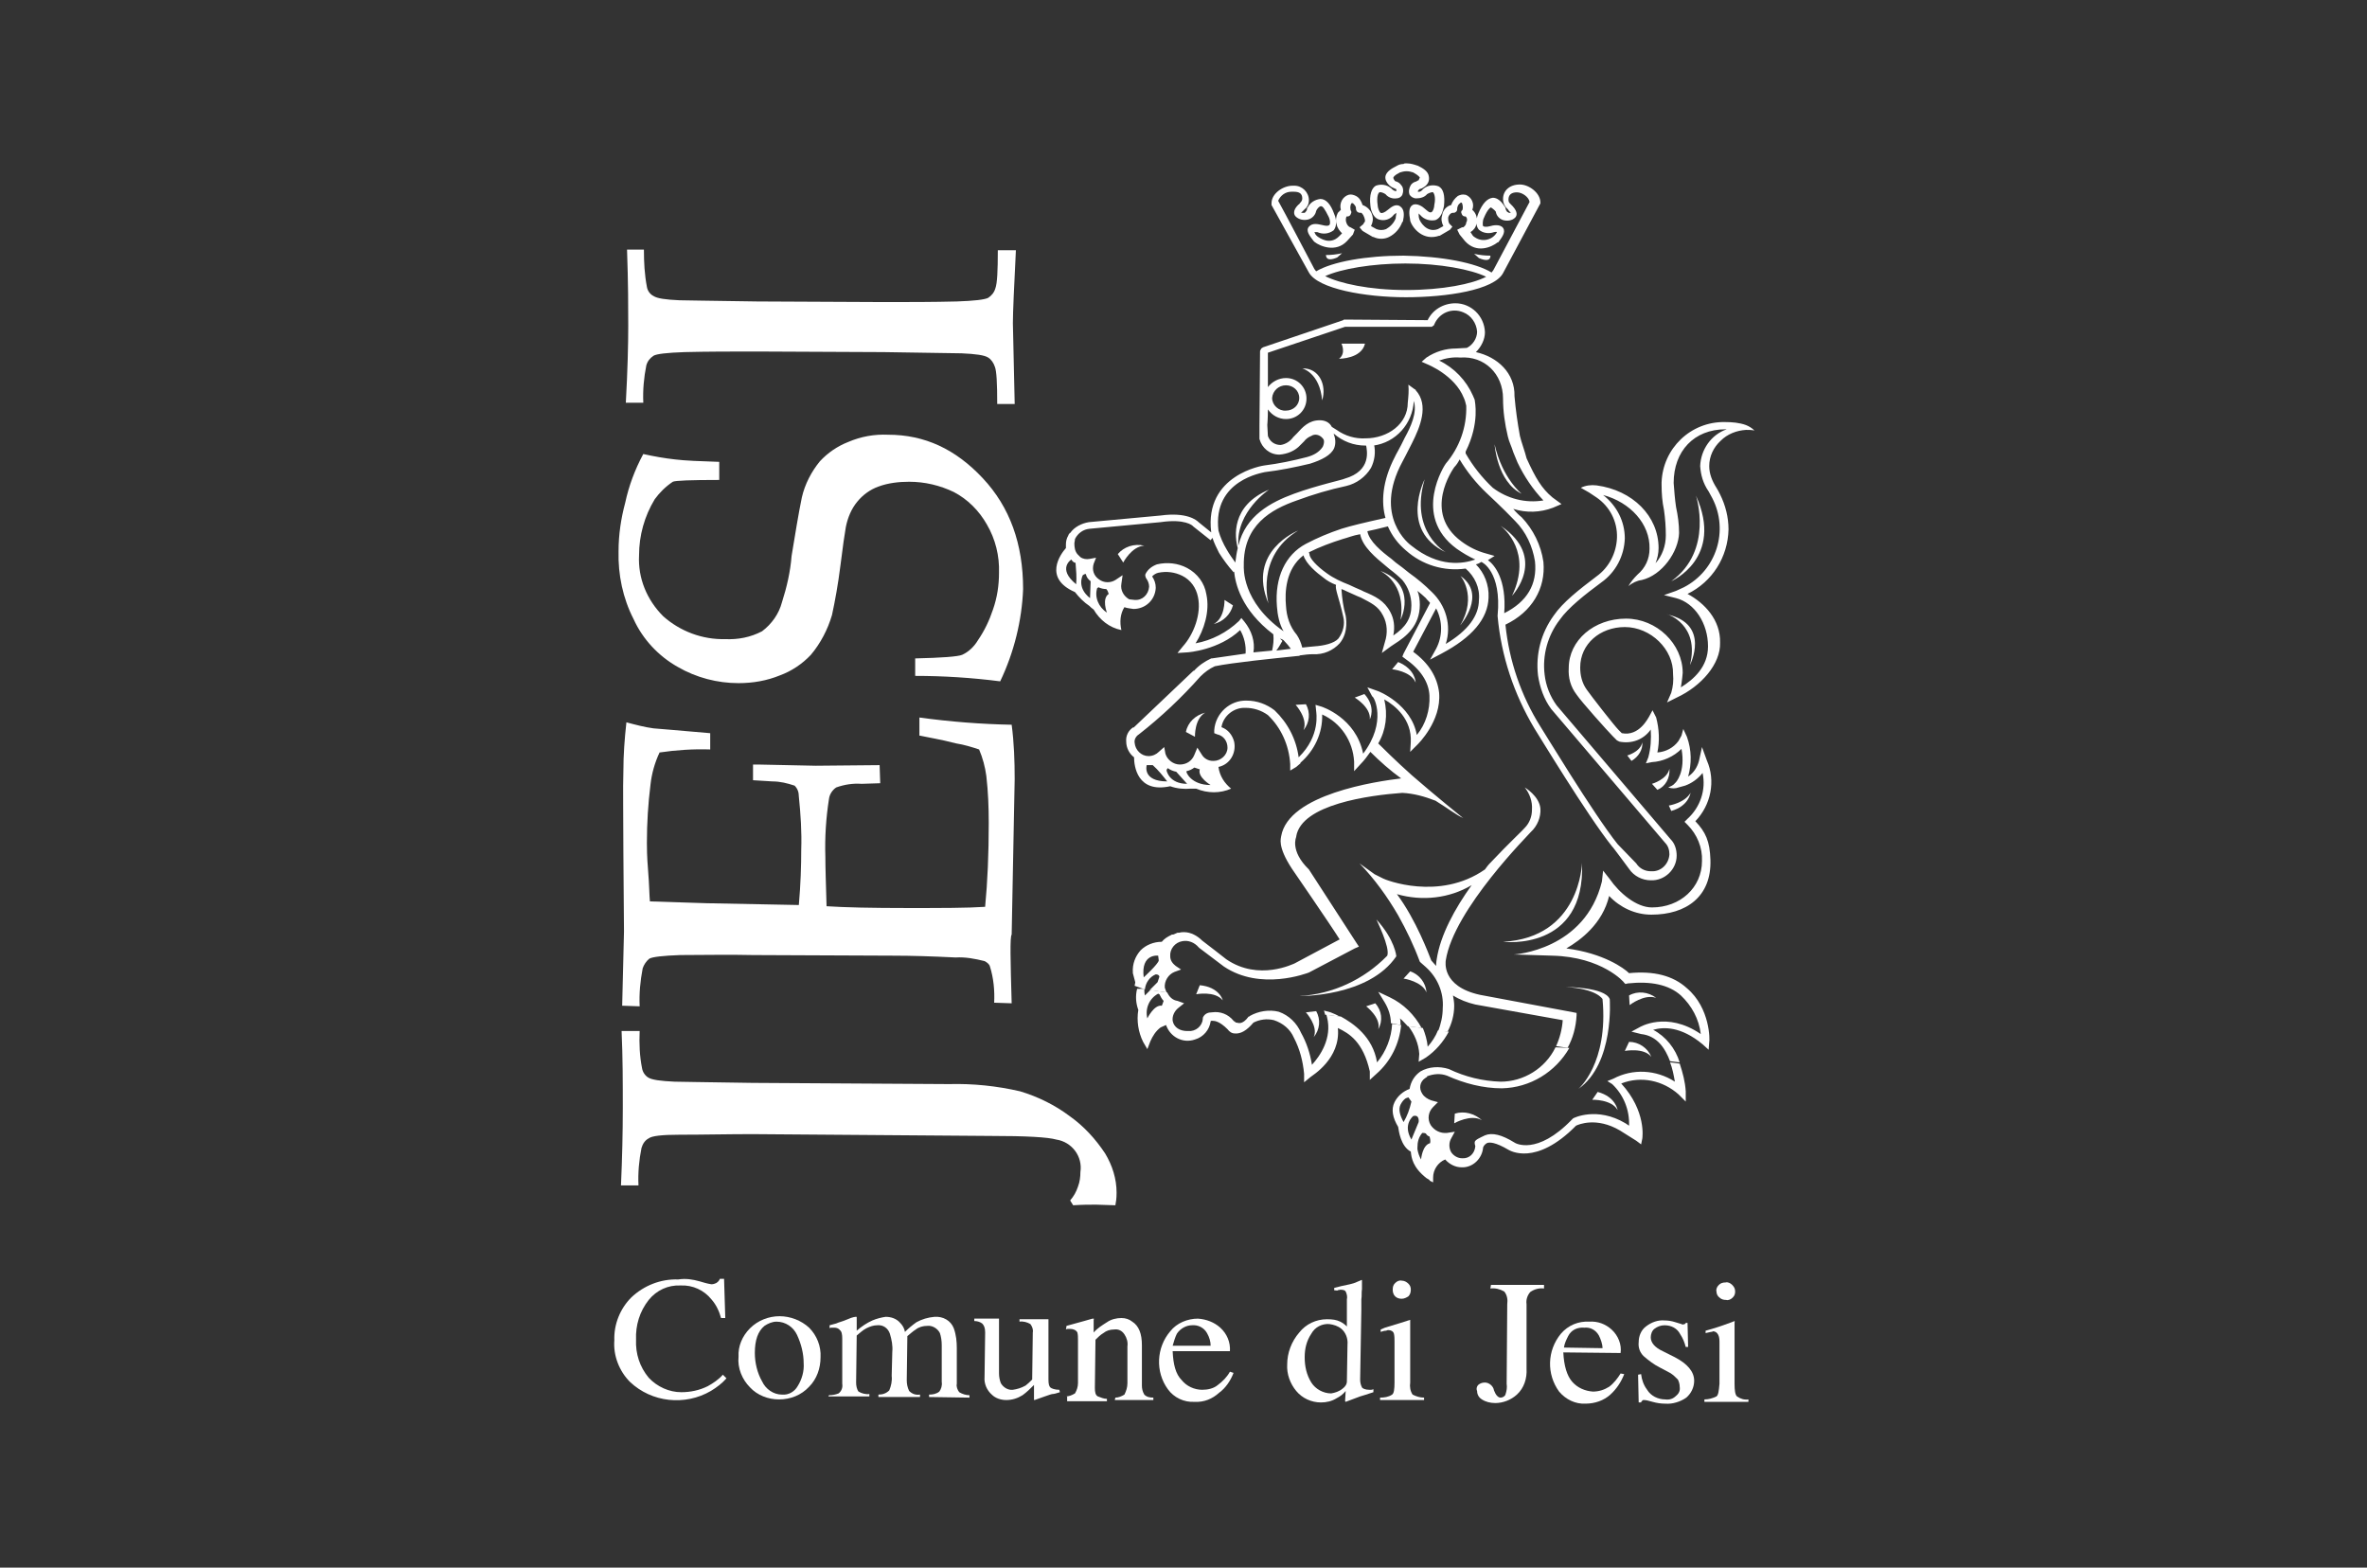 <svg width="151" height="100" viewBox="0 0 151 100" fill="none" xmlns="http://www.w3.org/2000/svg">
<rect x="0" y="0" width="151" height="100" fill="#333333" stroke="none"/>
<path d="M44.614 81.731C44.884 81.808 45.114 81.885 45.384 81.923C45.499 81.923 45.614 81.885 45.691 81.846C45.807 81.769 45.884 81.692 45.922 81.577H46.191L46.268 84.077H45.999C45.884 83.654 45.691 83.231 45.384 82.885C44.922 82.308 44.191 81.962 43.422 82C42.614 81.962 41.884 82.308 41.384 82.923C40.807 83.654 40.538 84.539 40.576 85.462C40.538 86.346 40.807 87.192 41.384 87.885C41.922 88.462 42.691 88.808 43.461 88.808C44.038 88.808 44.614 88.692 45.153 88.423C45.499 88.231 45.845 88 46.114 87.692L46.345 87.923C46.076 88.231 45.73 88.5 45.345 88.731C43.691 89.692 41.576 89.462 40.191 88.154C39.499 87.462 39.114 86.462 39.191 85.5C39.153 84.462 39.576 83.462 40.268 82.769C41.076 82 42.153 81.577 43.268 81.616C43.768 81.539 44.191 81.616 44.614 81.731Z" fill="white"/>
<path d="M71.154 76.884L69.961 76.846H69.731C69.461 76.846 69.038 76.846 68.461 76.884L68.269 76.577C68.5 76.308 68.654 76.038 68.769 75.692C68.885 75.384 68.923 75.077 68.923 74.769C69.077 73.769 68.385 72.846 67.385 72.692C66.846 72.538 65.461 72.461 63.192 72.461L48 72.346C46.423 72.346 44.885 72.384 43.346 72.384C42.231 72.384 41.577 72.461 41.385 72.615C41.154 72.731 41 72.961 40.923 73.231C40.769 74 40.692 74.808 40.731 75.615H39.615C39.692 73.884 39.731 72.231 39.731 70.692C39.731 69.077 39.731 67.461 39.654 65.769H40.807C40.769 66.577 40.807 67.384 40.961 68.154C41 68.384 41.154 68.615 41.346 68.731C41.577 68.884 42.154 68.961 43.038 69C43.269 69 44.923 69.038 48 69.077L60.538 69.154C62.077 69.115 63.577 69.269 65.077 69.615C66.231 69.961 67.308 70.5 68.231 71.192C69.154 71.846 69.885 72.654 70.5 73.577C70.961 74.346 71.231 75.192 71.231 76.077C71.231 76.461 71.192 76.692 71.154 76.884Z" fill="white"/>
<path d="M64.538 64L63.422 63.962C63.461 63.193 63.384 62.385 63.153 61.654C63.114 61.5 62.961 61.385 62.807 61.308C62.191 61.154 61.576 61.039 60.961 61.077C59.422 61 58.114 60.962 56.999 60.962L48.038 60.923C46.461 60.885 44.884 60.923 43.384 60.923C42.307 60.962 41.614 61.039 41.422 61.154C41.23 61.308 41.076 61.539 40.999 61.77C40.845 62.577 40.768 63.385 40.807 64.193L39.691 64.154L39.807 59.423L39.768 54.423C39.768 52.039 39.73 50.27 39.768 49.193C39.768 48.154 39.845 47.116 39.961 46.077C40.538 46.231 41.114 46.385 41.691 46.462C41.807 46.462 42.999 46.577 45.307 46.77V47.808C44.23 47.77 43.114 47.846 42.076 48C41.768 48.654 41.576 49.346 41.499 50.039C41.345 51.27 41.268 52.5 41.268 53.77C41.268 54.039 41.268 54.616 41.345 55.539C41.422 56.462 41.422 57.116 41.461 57.5C42.768 57.539 43.961 57.577 45.076 57.616L50.961 57.731C51.076 56.423 51.114 55.231 51.114 54.193C51.153 53.077 51.076 51.923 50.961 50.808C50.961 50.539 50.884 50.308 50.691 50.116C50.23 49.962 49.768 49.846 49.268 49.846L48.038 49.77V48.77H48.384L52.038 48.846L56.114 48.808L56.153 49.962L54.961 50C54.422 49.962 53.884 50.039 53.345 50.231C53.114 50.385 52.922 50.654 52.884 50.962C52.691 52.193 52.614 53.423 52.653 54.654C52.653 55.385 52.691 56.423 52.73 57.808C53.884 57.885 55.614 57.923 57.922 57.923C60.076 57.923 61.691 57.923 62.845 57.846C62.999 56.27 63.076 54.462 63.076 52.5C63.076 51.5 63.038 50.5 62.922 49.5C62.845 48.923 62.691 48.346 62.461 47.808C61.999 47.654 61.499 47.5 60.999 47.423C59.961 47.154 59.191 47.039 58.653 46.923V45.77C60.614 46.039 62.576 46.193 64.538 46.231C64.691 47.385 64.73 48.539 64.73 49.693L64.538 59.616C64.422 59.77 64.461 61.231 64.538 64Z" fill="white"/>
<path d="M63.806 43.462C61.999 43.231 60.191 43.115 58.383 43.115V42C60.076 41.962 61.114 41.885 61.383 41.769C61.806 41.577 62.153 41.231 62.383 40.846C62.806 40.231 63.114 39.577 63.345 38.885C63.614 38.115 63.73 37.346 63.73 36.539C63.768 35.462 63.499 34.385 62.96 33.462C62.46 32.577 61.73 31.846 60.845 31.385C59.96 30.962 58.999 30.731 57.999 30.731C57.345 30.731 56.653 30.808 56.037 31.039C55.499 31.231 55.037 31.577 54.691 32C54.306 32.462 54.076 33.039 53.96 33.615C53.883 34.039 53.768 34.846 53.614 36.077C53.46 37.308 53.268 38.346 53.076 39.231C52.806 40.154 52.345 41.039 51.73 41.769C51.191 42.346 50.499 42.808 49.768 43.077C48.922 43.423 48.037 43.577 47.114 43.577C45.768 43.577 44.422 43.231 43.23 42.539C41.999 41.846 40.999 40.769 40.422 39.5C39.73 38.154 39.422 36.654 39.46 35.154C39.46 34.115 39.614 33.077 39.883 32.077C40.114 31 40.499 29.962 41.037 28.962C41.73 29.116 42.383 29.231 43.076 29.308C43.691 29.385 44.653 29.423 45.883 29.462V30.616C44.076 30.616 43.076 30.654 42.922 30.731C42.46 31.039 42.076 31.423 41.768 31.846C41.114 32.923 40.768 34.154 40.768 35.423C40.691 36.885 41.268 38.269 42.306 39.308C43.383 40.269 44.806 40.808 46.268 40.769C47.076 40.808 47.883 40.654 48.614 40.269C49.23 39.808 49.691 39.154 49.883 38.423C50.191 37.462 50.422 36.462 50.499 35.462C50.73 34.077 50.922 32.846 51.153 31.731C51.345 30.885 51.768 30.077 52.306 29.423C52.806 28.885 53.422 28.462 54.114 28.192C54.922 27.846 55.768 27.692 56.653 27.731C58.999 27.731 60.96 28.654 62.691 30.5C64.422 32.346 65.268 34.692 65.268 37.577C65.191 39.577 64.691 41.615 63.806 43.462Z" fill="white"/>
<path d="M63.655 15.961H64.808C64.693 18.308 64.616 19.884 64.616 20.615L64.731 25.769H63.616C63.616 24.461 63.578 23.654 63.462 23.384C63.385 23.154 63.231 22.923 63.039 22.808C62.808 22.654 62.231 22.577 61.347 22.538L56.385 22.461L48.308 22.423C46.731 22.423 45.155 22.423 43.655 22.461C42.539 22.5 41.885 22.577 41.693 22.692C41.462 22.846 41.308 23.038 41.231 23.308C41.078 24.077 41.001 24.884 41.039 25.692H39.924C40.039 23.615 40.078 21.961 40.078 20.808C40.078 19.654 40.078 18.077 40.001 15.923H41.078C41.078 16.73 41.116 17.5 41.27 18.308C41.308 18.538 41.462 18.769 41.693 18.884C41.924 19.038 42.462 19.115 43.347 19.154C43.578 19.154 45.231 19.192 48.308 19.23L56.385 19.269C57.962 19.269 59.539 19.269 61.039 19.23C62.155 19.192 62.808 19.115 63.039 19C63.27 18.846 63.424 18.654 63.501 18.384C63.616 18.077 63.655 17.269 63.655 15.961Z" fill="white"/>
<path d="M83.5 17.384C84.077 18.423 87.077 18.961 89.692 18.961C92.308 18.961 95.308 18.5 95.885 17.423L98.231 13.038C98.269 13 98.269 12.961 98.269 12.923C98.269 12.307 97.538 11.769 96.961 11.769C96.308 11.769 95.885 12.154 95.885 12.692C95.885 12.961 96 13.192 96.192 13.346L96.269 13.461C96.346 13.538 96.346 13.538 96.385 13.577C96.346 13.577 96.269 13.577 96.231 13.577C96.231 13.577 96.231 13.577 96.269 13.577C96.231 13.577 96.231 13.538 96.192 13.538C96.192 13.538 96.077 13.5 96.038 13.269C96.038 13.23 96.038 13.23 96 13.192C95.961 13.154 95.692 12.615 95.231 12.615C94.885 12.654 94.577 12.961 94.308 13.615C94.269 13.692 94.038 14.307 94.346 14.654C94.615 14.884 95 14.923 95.308 14.807C95.385 14.807 95.423 14.769 95.5 14.807C95.231 15.307 94.577 15.461 94.115 15.154C94.038 15.115 94 15.077 93.961 15.038C93.923 14.961 93.846 14.884 93.808 14.807C94 14.692 94.154 14.5 94.192 14.269C94.269 13.961 94.192 13.615 93.923 13.384C94.077 13 93.885 12.577 93.5 12.423C93.5 12.423 93.5 12.423 93.461 12.423C93.308 12.384 93.154 12.423 93 12.5C92.808 12.654 92.654 12.846 92.577 13.077C92.269 13.154 92.038 13.423 92 13.73C91.923 13.961 91.961 14.192 92.077 14.423L91.731 14.615C91 14.884 90.577 14.115 90.538 13.961C90.5 13.846 90.5 13.73 90.5 13.615C90.538 13.654 90.577 13.692 90.615 13.73C90.846 14 91.231 14.115 91.577 14.038C92.038 13.846 92.077 13.23 92.115 13.154C92.192 12.461 92.077 12.038 91.769 11.884C91.461 11.769 91.077 11.807 90.808 12.038L90.769 12.077C90.615 12.269 90.5 12.23 90.461 12.23C90.423 12.23 90.461 12.154 90.5 12.115C90.538 12.077 90.577 12.038 90.654 12.038C90.769 12 90.846 11.923 90.961 11.846C91.115 11.692 91.192 11.5 91.154 11.269C91.115 10.923 90.769 10.73 90.461 10.577C90.231 10.5 90 10.423 89.769 10.423H89.654C89.615 10.423 89.577 10.423 89.538 10.461C89.385 10.461 89.231 10.5 89.115 10.577C88.808 10.73 88.461 10.923 88.385 11.23C88.346 11.461 88.461 11.654 88.615 11.807C88.692 11.884 88.808 11.961 88.923 12C88.961 12.038 89.038 12.038 89.077 12.077C89.077 12.115 89.077 12.154 89.077 12.192C89.038 12.192 88.923 12.192 88.769 12.038C88.769 12 88.731 12 88.731 12C88.461 11.769 88.077 11.73 87.769 11.846C87.5 12 87.346 12.423 87.423 13.115C87.423 13.192 87.5 13.846 87.961 14C88.308 14.115 88.692 14 88.923 13.692C88.961 13.654 89.038 13.615 89.077 13.577C89.077 13.692 89.038 13.807 89.038 13.923C88.923 14.23 88.692 14.461 88.423 14.615C88.231 14.692 88 14.692 87.808 14.615L87.461 14.423C87.577 14.192 87.615 13.961 87.538 13.73C87.461 13.423 87.231 13.192 86.923 13.077C86.846 12.846 86.731 12.615 86.5 12.5C86.346 12.423 86.192 12.384 86.038 12.423C85.654 12.538 85.423 12.961 85.538 13.384C85.5 13.423 85.423 13.5 85.346 13.577C85.231 13.807 85.192 14.038 85.269 14.307C85.308 14.538 85.461 14.73 85.615 14.884C85.538 14.961 85.461 15.038 85.423 15.077C84.846 15.654 84.192 15.192 84.038 15.077C83.885 14.961 83.885 14.846 83.846 14.807C83.885 14.807 83.961 14.807 84.038 14.807C84.385 14.961 84.769 14.923 85.077 14.692C85.385 14.307 85.154 13.73 85.115 13.654C84.885 13 84.577 12.692 84.231 12.692C83.885 12.73 83.577 12.923 83.423 13.23C83.385 13.23 83.385 13.269 83.385 13.307C83.385 13.423 83.308 13.5 83.231 13.577H83C83.038 13.538 83.077 13.5 83.115 13.461C83.154 13.423 83.154 13.423 83.192 13.384C83.385 13.23 83.5 13.038 83.5 12.769C83.5 12.269 83.077 11.846 82.577 11.846C82.538 11.846 82.5 11.846 82.461 11.846C81.846 11.846 81.115 12.346 81.115 12.961C81.115 13 81.115 13.038 81.115 13.077L83.5 17.384ZM89.692 18.5C87.346 18.5 85.461 18.077 84.538 17.615C85.538 17.154 87.538 16.808 89.654 16.808C91.885 16.808 93.846 17.192 94.808 17.654C93.923 18.115 92.038 18.5 89.692 18.5ZM82.538 12.23C82.885 12.23 83.077 12.346 83.077 12.654C83.077 12.769 83.038 12.846 82.923 12.961C82.923 13 82.846 13.038 82.808 13.077C82.461 13.423 82.538 13.692 82.654 13.807C82.846 14 83.154 14.077 83.461 14C83.731 13.923 83.923 13.692 83.961 13.461C84 13.346 84.154 13.154 84.269 13.154C84.385 13.154 84.5 13.307 84.769 13.846C84.846 14 84.885 14.269 84.808 14.346C84.731 14.423 84.615 14.423 84.308 14.346C84.115 14.307 83.731 14.192 83.5 14.461C83.269 14.73 83.577 15.077 83.808 15.384C83.808 15.384 83.808 15.384 83.846 15.423C84.231 15.73 85.231 16.115 85.923 15.384C86 15.307 86.308 14.961 86.308 14.961L86.423 14.654L86.154 14.5C86 14.461 85.923 14.307 85.885 14.192C85.846 14.077 85.846 13.961 85.885 13.846C85.885 13.846 85.885 13.807 85.923 13.807H85.961C86.038 13.807 86.115 13.769 86.154 13.692C86.192 13.615 86.231 13.538 86.192 13.461C86.154 13.423 86.154 13.384 86.154 13.346C86.115 13.154 86.192 12.961 86.231 12.961C86.269 12.961 86.308 12.961 86.308 12.961C86.385 13.038 86.461 13.115 86.5 13.23C86.5 13.269 86.5 13.307 86.5 13.307C86.5 13.384 86.538 13.461 86.577 13.5C86.615 13.538 86.692 13.577 86.769 13.577C86.846 13.538 86.961 13.654 87.038 13.884C87.115 14.115 87.077 14.154 87 14.23C87 14.269 86.961 14.307 86.961 14.307L86.731 14.5L86.923 14.73L87.577 15.115H87.615C87.923 15.269 88.308 15.269 88.615 15.115C89 14.923 89.308 14.577 89.461 14.154C89.5 14.154 89.5 14.154 89.5 14.115C89.577 13.769 89.615 13.346 89.308 13.154C89 12.961 88.692 13.269 88.538 13.384C88.308 13.577 88.154 13.615 88.077 13.577C88 13.538 87.885 13.269 87.885 13.077C87.808 12.538 87.923 12.307 88 12.269C88.077 12.23 88.269 12.307 88.385 12.384C88.538 12.577 88.808 12.692 89.077 12.654C89.231 12.654 89.385 12.577 89.461 12.423C89.538 12.23 89.538 11.961 89.385 11.807C89.308 11.692 89.192 11.615 89.077 11.577C89.038 11.577 88.961 11.538 88.961 11.5C88.923 11.461 88.885 11.384 88.885 11.346C88.885 11.307 88.923 11.192 89.308 11C89.423 10.961 89.577 10.923 89.731 10.923C89.885 10.923 90.038 10.961 90.154 11C90.5 11.192 90.577 11.307 90.577 11.346C90.538 11.384 90.538 11.423 90.5 11.5C90.461 11.5 90.423 11.538 90.346 11.577C90.192 11.615 90.077 11.692 90 11.807C89.885 12 89.846 12.23 89.923 12.423C90 12.538 90.154 12.654 90.346 12.654C90.615 12.654 90.885 12.577 91.038 12.384C91.154 12.307 91.385 12.23 91.423 12.269C91.461 12.307 91.615 12.538 91.5 13.077C91.5 13.23 91.423 13.5 91.308 13.538C91.192 13.577 91.115 13.5 90.885 13.307C90.769 13.192 90.385 12.923 90.115 13.077C89.846 13.23 89.885 13.654 89.961 14.038C89.961 14.077 89.961 14.077 89.961 14.077C90.115 14.577 90.808 15.384 91.808 15.038C91.846 15.038 91.846 15.038 91.846 15.038L92.5 14.654L92.654 14.461L92.461 14.269C92.385 14.154 92.385 14 92.385 13.884C92.423 13.692 92.577 13.577 92.654 13.577C92.731 13.577 92.808 13.577 92.846 13.538C92.923 13.5 92.961 13.423 92.961 13.346V13.269C93 13.077 93.077 13 93.154 12.961C93.154 12.923 93.192 12.923 93.231 12.923C93.269 12.923 93.346 13.115 93.308 13.346C93.308 13.384 93.269 13.423 93.231 13.461C93.192 13.538 93.231 13.615 93.269 13.692C93.308 13.769 93.385 13.807 93.461 13.807H93.5C93.615 13.923 93.615 14.077 93.538 14.192C93.538 14.307 93.461 14.423 93.346 14.5H93.269L92.961 14.654L93.115 14.961L93.461 15.384C94.192 16.192 95.154 15.769 95.538 15.461C95.577 15.461 95.577 15.461 95.577 15.461C95.808 15.154 96.077 14.807 95.885 14.538C95.692 14.269 95.192 14.384 95.077 14.423C94.808 14.5 94.654 14.461 94.615 14.423C94.577 14.384 94.577 14.077 94.654 13.923C94.923 13.269 95.115 13.23 95.115 13.23C95.115 13.23 95.346 13.384 95.423 13.5C95.461 13.769 95.654 13.961 95.885 14.038C96.154 14.115 96.461 14.077 96.654 13.884C96.769 13.769 96.846 13.538 96.5 13.154C96.461 13.115 96.423 13.077 96.385 13.038C96.269 12.923 96.231 12.884 96.231 12.73C96.231 12.423 96.423 12.269 96.769 12.269C97.115 12.269 97.538 12.577 97.577 12.884L95.269 17.23L95.154 17.384C94.154 16.769 92 16.346 89.538 16.308C87.154 16.308 85 16.692 83.961 17.308C83.923 17.269 83.885 17.192 83.846 17.154C83.846 17.154 81.846 13.346 81.538 12.807C81.692 12.461 82 12.23 82.385 12.23" fill="white"/>
<path d="M96.038 14.039C95.999 14 95.999 14 95.961 14L96.038 14.039Z" fill="white"/>
<path d="M95.078 16.308C94.731 16.308 94.385 16.269 94.039 16.192L94.347 16.462C95.154 16.808 95.078 16.308 95.078 16.308Z" fill="white"/>
<path d="M85.307 16.423L85.615 16.154C85.269 16.231 84.922 16.269 84.576 16.269C84.615 16.231 84.499 16.769 85.307 16.423Z" fill="white"/>
<path d="M83.076 23.5C83.076 23.5 84.192 23.769 84.345 25.538C84.653 24.577 84.153 23.462 83.076 23.5Z" fill="white"/>
<path d="M87.078 21.923H85.578C85.578 21.923 85.885 22.538 85.424 22.884C85.462 22.884 86.847 22.884 87.078 21.923Z" fill="white"/>
<path d="M80.924 38.5C80.924 38.5 80.078 35.5 82.809 33.846C82.809 33.846 79.501 35.154 80.924 38.5Z" fill="white"/>
<path d="M97.076 31.5C97.076 31.5 95.846 30.538 95.346 28.346C95.346 28.346 95.499 30.731 97.076 31.5Z" fill="white"/>
<path d="M96.461 38C96.461 38 98.769 35.577 95.731 33.539C95.961 33.731 97.769 35.231 96.461 38Z" fill="white"/>
<path d="M93.154 39.885C93.154 39.885 94.885 37.923 93.154 36.731C93.154 36.692 94.27 38 93.154 39.885Z" fill="white"/>
<path d="M92.231 35.231C92.231 35.231 89.885 33.923 90.885 30.577C90.885 30.577 89.231 33.808 92.231 35.231Z" fill="white"/>
<path d="M89.345 39.538C89.345 39.538 90.461 37.346 88.076 36.423C88.076 36.461 89.73 37.154 89.345 39.538Z" fill="white"/>
<path d="M77.424 39.808C78.039 39.654 78.501 39.193 78.655 38.616L78.116 38.27C78.116 38.27 78.155 39.423 77.424 39.808Z" fill="white"/>
<path d="M71.309 35.346L71.655 35.885C71.655 35.885 72.193 34.846 73.001 34.808C72.347 34.654 71.693 34.885 71.309 35.346Z" fill="white"/>
<path d="M75.654 46.692L76.231 47C76.231 47 76.193 45.846 76.885 45.461C76.27 45.615 75.77 46.077 75.654 46.692Z" fill="white"/>
<path d="M82.654 44.961C82.654 44.961 83.462 45.846 83.154 46.577C83.539 46.115 83.616 45.461 83.308 44.923L82.654 44.961Z" fill="white"/>
<path d="M86.424 44.5C86.424 44.5 87.462 45.116 87.385 45.885C87.385 45.885 87.808 45.116 87.039 44.27L86.424 44.5Z" fill="white"/>
<path d="M90.309 43.538C90.309 43.538 90.309 42.692 89.193 42.23L88.809 42.692C88.809 42.692 90.001 42.807 90.309 43.538Z" fill="white"/>
<path d="M91.001 63.308C90.962 62.692 90.539 62.154 89.962 61.961L89.539 62.423C89.578 62.423 90.731 62.615 91.001 63.308Z" fill="white"/>
<path d="M87.154 64.192C87.154 64.192 88.116 64.923 87.924 65.654C88.231 65.115 88.154 64.462 87.731 64L87.154 64.192Z" fill="white"/>
<path d="M83.309 64.577C83.309 64.577 84.116 65.462 83.809 66.154C84.193 65.692 84.27 65.038 83.962 64.5L83.309 64.577Z" fill="white"/>
<path d="M76.539 62.846L76.309 63.423C76.309 63.423 77.501 63.192 78.001 63.808C78.001 63.769 77.77 62.962 76.539 62.846Z" fill="white"/>
<path d="M92.808 71.039L92.769 71.654C92.769 71.654 93.847 71.039 94.539 71.462C94.077 71.039 93.423 70.846 92.808 71.039Z" fill="white"/>
<path d="M101.576 70.154C101.576 70.154 102.807 70.115 103.192 70.808C103.192 70.808 103.076 69.962 101.922 69.654L101.576 70.154Z" fill="white"/>
<path d="M105.347 67.423C105.116 66.846 104.539 66.461 103.924 66.461L103.654 67.038C103.654 67.038 104.885 66.808 105.347 67.423Z" fill="white"/>
<path d="M105.655 63.654C105.155 63.269 104.462 63.192 103.924 63.5L103.962 64.115C103.962 64.115 104.885 63.385 105.655 63.654Z" fill="white"/>
<path d="M107.846 50.577C107.461 51.231 106.461 51.385 106.461 51.385L106.615 51.731C107.73 51.423 107.846 50.577 107.846 50.577Z" fill="white"/>
<path d="M106.5 49.039C106.346 49.731 105.385 50 105.385 50L105.731 50.385C106.269 50.154 106.539 49.615 106.5 49.039Z" fill="white"/>
<path d="M104.77 47.346C104.655 47.962 103.809 48.192 103.809 48.192L104.078 48.538C104.539 48.269 104.809 47.808 104.77 47.346Z" fill="white"/>
<path d="M95.885 60.077C95.885 60.077 101.154 60.731 100.923 55.039C100.923 55.077 100.808 59.808 95.885 60.077Z" fill="white"/>
<path d="M102.231 63.731C102.616 67.846 100.692 69.461 100.692 69.461C103 67.846 102.692 63.731 102.692 63.731C102.385 62.961 99.885 62.961 99.885 62.961C101.885 63.077 102.231 63.731 102.231 63.731Z" fill="white"/>
<path d="M88.5 60.962C87 62.5 85 63.423 82.885 63.538C82.885 63.538 87.308 63.615 89.077 61C89.077 61 89 59.962 87.808 58.654C87.808 58.692 88.692 60.423 88.5 60.962Z" fill="white"/>
<path d="M106.615 37.077C106.615 37.077 110 35.615 108.192 31.615C108.192 31.615 109.346 35.115 106.615 37.077Z" fill="white"/>
<path d="M107.807 42.423C107.807 42.423 109.153 39.808 106.346 39.192C106.346 39.154 108.461 39.846 107.807 42.423Z" fill="white"/>
<path d="M72.54 63.077C72.424 63.539 72.463 64 72.617 64.423C72.501 65.116 72.617 65.846 72.924 66.462L73.194 66.923L73.386 66.423C73.54 66.077 73.732 65.769 74.04 65.539C74.155 65.5 74.27 65.423 74.386 65.385C74.655 66.154 75.463 66.577 76.232 66.308C76.77 66.154 77.155 65.692 77.232 65.154C77.232 65.116 77.27 65.116 77.347 65.116C77.501 65.116 77.809 65.154 78.309 65.654C78.424 65.808 78.578 65.923 78.77 65.923C79.155 65.962 79.54 65.731 79.963 65.231C80.347 65.039 80.809 64.962 81.27 65.077C81.847 65.269 82.309 65.654 82.54 66.192C82.924 66.923 83.117 67.692 83.194 68.5V69.039L83.617 68.692C83.694 68.616 85.54 67.539 85.347 65.577C86.078 65.923 86.963 66.462 87.386 68.346V68.885L87.809 68.5C88.732 67.692 89.27 66.577 89.386 65.385L88.809 65.308C88.77 66.192 88.424 67.077 87.847 67.769C87.578 66.116 86.309 65.269 85.54 64.846L84.617 64.731L84.655 64.885C85.001 66.231 84.194 67.385 83.694 67.923C83.578 67.192 83.347 66.5 83.001 65.885C82.732 65.269 82.232 64.769 81.578 64.539C80.963 64.385 80.27 64.5 79.732 64.808L79.694 64.846H79.655C79.232 65.423 78.963 65.231 78.886 65.231C78.847 65.231 78.809 65.231 78.77 65.154H78.732L78.694 65.116C78.347 64.692 77.847 64.5 77.309 64.577C77.078 64.577 76.886 64.654 76.77 64.846L76.732 64.923V65C76.694 65.462 76.27 65.808 75.809 65.769C75.77 65.769 75.77 65.769 75.732 65.769C75.27 65.769 74.886 65.539 74.809 65.116C74.77 64.808 74.924 64.5 75.155 64.308L75.54 64L75.117 63.846C74.809 63.808 74.578 63.577 74.463 63.308L73.386 63.154L73.04 63.5C73.001 63.346 73.001 63.231 73.001 63.077H72.54ZM89.847 65.462C90.232 65.962 90.501 66.577 90.54 67.231L90.501 67.731L90.963 67.462C91.578 67.039 92.078 66.462 92.424 65.808L91.732 65.731C91.578 66.116 91.347 66.462 91.078 66.769C91.04 66.346 90.924 65.962 90.77 65.577L89.847 65.462ZM99.232 66.808C98.578 68.154 97.194 69 95.732 69C94.578 68.962 93.463 68.692 92.424 68.192C91.809 68 91.155 68.039 90.617 68.346C90.232 68.616 90.001 69 89.924 69.462C89.501 69.616 89.155 69.923 88.963 70.308C88.732 70.769 88.847 71.308 89.194 71.885C89.232 72.116 89.347 73.116 90.001 73.462C90.04 73.846 90.117 74.462 91.001 75.154L91.194 75.269C91.194 75.269 91.194 75.269 91.194 75.308L91.424 75.423V75.116C91.424 74.616 91.732 74.154 92.194 73.962C92.463 74.269 92.847 74.462 93.232 74.462C93.963 74.5 94.578 73.885 94.617 73.154V73.192C94.655 73.077 94.732 73 94.847 72.923C95.001 72.846 95.386 72.846 96.232 73.346C96.309 73.385 97.963 74.423 100.54 71.808C100.694 71.731 101.847 71.231 103.347 72.116L104.386 72.769L104.694 73L104.771 72.616C104.771 72.577 105.04 70.885 103.424 69.116C104.694 68.616 106.078 68.923 107.078 69.808L107.54 70.269V69.616C107.501 69 107.347 68.423 107.155 67.846L106.54 67.769C106.694 68.154 106.771 68.577 106.847 69C105.655 68.231 104.155 68.154 102.924 68.808L102.54 68.962L102.847 69.154C103.578 69.846 103.963 70.808 103.924 71.808L103.694 71.654C101.886 70.577 100.386 71.308 100.347 71.346L100.309 71.385L100.271 71.423C98.04 73.731 96.655 72.923 96.617 72.885C95.809 72.385 95.194 72.231 94.732 72.423C94.424 72.577 94.117 72.692 94.078 72.846V72.962L94.117 73.116C94.078 73.577 93.732 73.923 93.27 73.885C93.001 73.885 92.732 73.731 92.578 73.5C92.424 73.231 92.424 72.885 92.578 72.616L92.809 72.192L92.309 72.269C91.886 72.308 91.501 72.116 91.27 71.769C91.04 71.385 91.117 70.923 91.424 70.616L91.732 70.308L91.309 70.192C91.078 70.116 90.847 69.962 90.732 69.769C90.501 69.423 90.578 69 90.924 68.769C90.963 68.731 91.001 68.731 91.04 68.692V68.654C91.463 68.5 91.886 68.462 92.309 68.616C93.424 69.116 94.617 69.423 95.809 69.423C97.617 69.385 99.232 68.385 100.117 66.846L99.232 66.808ZM74.117 64.154C73.617 64.077 73.194 64.962 73.194 64.962C73.04 64.346 73.309 63.693 73.886 63.385C73.924 63.423 73.963 63.423 73.963 63.423C74.04 63.577 74.117 63.731 74.232 63.846C74.194 63.962 74.155 64.077 74.117 64.154ZM89.54 71.577C89.309 71.154 89.194 70.769 89.347 70.462C89.424 70.308 89.54 70.154 89.655 70.077C89.694 70.039 89.77 70.039 89.847 70L90.04 70.269C89.924 70.769 89.77 71.192 89.54 71.577ZM90.155 71.192C90.578 71.077 90.501 71.577 90.501 71.577L90.04 72.692C89.463 71.731 90.155 71.192 90.155 71.192ZM91.232 72.923C90.732 73.039 90.655 73.962 90.655 73.962C90.54 73.769 90.463 73.539 90.424 73.308V73.192C90.424 72.846 90.501 72.539 90.732 72.269C90.809 72.269 90.886 72.269 90.963 72.308C91.001 72.385 91.078 72.462 91.194 72.5C91.232 72.616 91.27 72.769 91.232 72.923Z" fill="white"/>
<path d="M73.038 63.115C73.076 62.692 73.346 62.308 73.73 62.154C73.884 62.154 73.961 62.231 73.961 62.308C73.922 62.423 73.884 62.538 73.846 62.654L73.346 63.154L74.422 63.308C74.384 63.231 74.346 63.115 74.307 63C74.269 62.577 74.538 62.154 74.922 62L75.346 61.846L74.999 61.615C74.807 61.462 74.653 61.269 74.653 61C74.615 60.538 74.961 60.115 75.422 60.038C75.807 59.962 76.192 60.115 76.461 60.423L76.499 60.462L78.076 61.654C80.422 63.231 83.384 62.077 83.499 62.038L86.422 60.5L86.692 60.385L86.538 60.154L83.499 55.462C82.269 54.269 82.692 53.385 82.692 53.385V53.346C83.038 51.308 87.346 50.731 89.461 50.577C90.192 50.615 90.884 50.808 91.576 51.077C92.384 51.577 92.807 51.923 93.346 52.192C93.346 52.192 91.576 50.769 90.076 49.462C89.038 48.538 88.115 47.615 87.922 47.423C88.422 46.577 88.538 45.577 88.307 44.615C88.999 45 90.076 45.885 89.999 47.346L89.961 47.962L90.422 47.5C90.461 47.462 91.961 46 91.807 44.192C91.692 43.192 91.153 42.308 90.153 41.577L91.615 38.808C92.038 39.615 92.038 40.577 91.615 41.385L91.23 42.077L91.961 41.692C93.922 40.654 94.922 39.462 94.961 38.115C94.999 37.308 94.692 36.538 94.153 36C94.307 35.962 94.384 35.923 94.499 35.846C94.538 35.846 95.807 36.462 95.538 39.269V39.308C95.769 41.846 96.576 44.269 97.884 46.462C98.038 46.692 101.269 52.038 102.846 54C102.846 53.962 103.922 55.423 103.922 55.423C104.23 55.885 104.769 56.154 105.307 56.154C106.192 56.192 106.961 55.462 106.961 54.577C106.961 54.192 106.846 53.808 106.576 53.538L99.307 45C98.884 44.423 98.615 43.731 98.538 43.038C98.384 41.808 98.73 40.538 99.499 39.538C100.038 38.769 101.115 37.923 102.153 37.154C103.076 36.5 103.615 35.462 103.653 34.346C103.653 33.269 103.153 32.269 102.269 31.577C103.999 32.038 105.269 33.423 105.23 35C105.23 35.654 104.961 36.231 104.461 36.654C104.23 36.885 104.038 37.115 103.884 37.385C104.115 37.192 104.422 37.038 104.73 37C106.038 36.692 107.076 35.192 107.115 34C107.115 33.423 107.038 32.885 106.922 32.346C106.846 31.846 106.807 31.308 106.769 30.808C106.769 28.769 108.076 27.385 110.076 27.385H110.153C109.153 27.731 108.499 28.692 108.461 29.731C108.499 30.308 108.653 30.846 108.999 31.346C109.076 31.5 109.153 31.615 109.23 31.769C110.307 33.846 109.499 36.385 107.422 37.462C107.269 37.538 107.076 37.615 106.922 37.692L106.153 37.962L106.922 38.154C108.115 38.462 108.961 39.769 108.961 41.231C108.961 42.538 108.038 43.346 107.23 43.846C107.307 43.385 107.346 42.962 107.346 42.923C107.346 41.077 105.692 39.462 103.73 39.462C101.692 39.462 100.076 40.846 100.076 42.615C100.038 43.231 100.192 43.808 100.576 44.308C100.884 44.769 102.576 46.654 102.884 46.962L103.153 47.231L103.23 47.269L103.307 47.308C104.076 47.462 104.846 47.192 105.307 46.538C105.346 47.154 105.307 47.731 105.153 48.308L104.999 48.692L105.384 48.615C106.076 48.577 106.769 48.269 107.269 47.769C107.538 49.231 106.922 49.923 106.846 49.962C106.73 50.115 106.576 50.154 106.422 50.231C106.653 50.308 106.884 50.308 107.076 50.231C107.23 50.192 107.346 50.154 107.499 50.115C107.922 49.962 108.307 49.692 108.615 49.308C108.846 50.385 108.461 51.5 107.653 52.231L107.461 52.423L107.653 52.615C108.269 53.231 108.615 54.077 108.576 54.923C108.576 56.615 107.192 57.885 105.384 57.885C104.384 57.885 103.307 56.962 102.692 56.077L102.269 55.538L102.192 56.231C101.115 60.615 96.615 60.885 96.576 60.885L99.038 60.962C102.192 61.038 103.615 62.654 103.615 62.692L103.692 62.769L103.846 62.731C105.307 62.577 106.461 62.808 107.23 63.5C107.922 64.154 108.384 65 108.499 65.962C106.307 64.462 104.576 65.538 104.576 65.538L104.076 65.808L104.692 65.962C105.73 66.077 106.23 66.885 106.538 67.692L107.153 67.769C106.884 66.885 106.269 66.115 105.461 65.692C106.115 65.5 107.23 65.462 108.615 66.615L108.999 66.962L109.038 66.462C109.076 66.385 109.115 64.308 107.615 63.038C106.73 62.231 105.499 61.923 103.922 62.077C103.615 61.769 102.307 60.808 99.922 60.5C100.846 59.962 102.23 58.923 102.653 57.154C103.346 57.885 104.307 58.346 105.346 58.346C107.576 58.346 109.192 57.192 109.115 54.846C109.076 53.654 108.807 53.077 108.153 52.385C109.153 51.346 109.461 49.808 108.884 48.5L108.576 47.654L108.384 48.538C108.269 48.962 108.038 49.308 107.692 49.538C107.922 48.731 107.922 47.846 107.615 47L107.384 46.5L107.269 46.923L107.076 47.269C106.769 47.692 106.269 47.962 105.73 48C105.884 47.269 105.846 46.5 105.653 45.769L105.422 45.308L105.192 45.731C105.153 45.769 104.576 47 103.461 46.769L103.269 46.577C102.961 46.269 101.499 44.385 101.23 44C100.922 43.577 100.807 43.077 100.807 42.577C100.807 41.077 102.076 40 103.653 40C105.307 40 106.769 41.423 106.73 43C106.769 43.385 106.73 43.808 106.615 44.192L106.346 44.808L106.961 44.5C108.538 43.769 109.769 42.346 109.73 41C109.769 39.538 108.73 38.462 107.653 37.885C109.23 37.115 110.23 35.538 110.269 33.769C110.269 33 110.076 32.231 109.73 31.538C109.653 31.385 109.576 31.231 109.499 31.115C109.23 30.692 109.038 30.231 109.038 29.731C109.038 29.115 109.307 28.538 109.769 28.115C110.192 27.692 110.769 27.462 111.384 27.423C111.576 27.423 111.73 27.423 111.922 27.462C111.769 27.308 111.576 27.192 111.384 27.115C110.961 26.962 110.499 26.923 110.038 26.923C107.846 26.885 106.076 28.615 105.999 30.769C105.999 30.808 105.999 30.885 105.999 30.923C105.999 31.462 106.038 32 106.153 32.538C106.23 33.077 106.269 33.615 106.269 34.154C106.269 34.808 106.038 35.462 105.615 35.923C105.73 35.615 105.807 35.308 105.807 34.962C105.807 32.923 104.153 31.269 101.846 30.962C101.499 30.923 101.153 30.962 100.846 31.115C101.038 31.231 101.192 31.308 101.384 31.423L101.846 31.731C102.692 32.308 103.192 33.269 103.153 34.308C103.115 35.269 102.653 36.192 101.846 36.769C100.73 37.615 99.692 38.423 99.115 39.269C98.307 40.385 97.961 41.731 98.115 43.077C98.23 43.846 98.499 44.615 98.961 45.231L106.23 53.769C106.422 53.962 106.499 54.231 106.499 54.5C106.461 55.115 105.961 55.615 105.346 55.577H105.307C104.922 55.577 104.576 55.385 104.384 55.077L103.192 53.846C101.653 51.923 98.307 46.385 98.269 46.346C97.038 44.385 96.269 42.154 96.038 39.846C97.73 39.038 98.615 37.538 98.461 35.846C98.307 34.769 97.807 33.769 97.076 33C96.884 32.846 96.692 32.654 96.538 32.462C97.384 32.731 98.269 32.692 99.076 32.385L99.615 32.154L99.038 31.731C98.346 31.154 97.961 30.5 97.384 29.231C97.307 28.885 97.038 28.154 96.961 27.808C96.807 26.962 96.692 26.154 96.615 25.269C96.653 23.808 95.538 22.769 94.153 22.462C94.499 22.115 94.73 21.654 94.73 21.192C94.692 20.154 93.846 19.346 92.846 19.346C92.076 19.346 91.384 19.769 91.076 20.423L85.769 20.385H85.73L85.692 20.423L80.576 22.154L80.461 22.231L80.384 22.385L80.346 27.154V27.923V27.962V28C80.499 28.577 80.999 29 81.615 29C82.115 28.962 82.615 28.769 82.961 28.385L83.192 28.154C83.307 28 83.461 27.885 83.653 27.808C83.884 27.654 84.192 27.731 84.384 27.962C84.384 27.962 84.384 28 84.422 28C84.422 28 84.538 28.154 84.384 28.5C84.153 28.846 83.807 29.038 83.384 29.154C82.499 29.385 81.576 29.577 80.653 29.692C80.615 29.692 76.807 30.269 77.269 33.962L76.461 33.308C76.346 33.192 75.73 32.654 74.038 32.885L69.461 33.308C68.999 33.385 68.538 33.615 68.269 34H68.23C68.23 34.038 68.23 34.038 68.192 34.077C68.192 34.077 68.153 34.115 68.153 34.154C68.038 34.346 67.999 34.538 67.999 34.731C67.999 34.808 67.999 34.885 67.999 34.962C67.653 35.346 66.538 36.885 68.576 37.769C68.846 38.115 69.153 38.423 69.499 38.654C69.576 38.731 69.653 38.808 69.769 38.885C70.153 39.538 70.769 40.038 71.538 40.192C71.422 39.692 71.461 39.154 71.73 38.731C71.922 38.808 72.115 38.808 72.307 38.846C73.076 38.846 73.692 38.269 73.73 37.5C73.73 37.231 73.653 37 73.499 36.769C73.615 36.654 73.73 36.577 73.884 36.538C74.422 36.423 74.961 36.5 75.422 36.731C75.961 37 76.307 37.5 76.422 38.077C76.653 39.154 76.153 40.462 75.461 41.231L75.115 41.654L75.73 41.615C75.807 41.615 77.769 41.462 79.115 40.192C79.384 40.654 79.499 41.192 79.461 41.692C78.615 41.808 77.807 41.923 77.307 42H77.269C76.846 42.192 76.461 42.462 76.153 42.808V42.769L72.307 46.423V46.385C71.999 46.577 71.807 46.923 71.846 47.308C71.846 47.692 72.038 48.077 72.346 48.308C72.346 48.846 72.538 50.615 74.653 50.154C75.076 50.308 75.538 50.346 75.961 50.308C76.076 50.308 76.192 50.308 76.307 50.308C77.038 50.615 77.846 50.615 78.538 50.308C78.115 49.962 77.807 49.5 77.73 48.923C78.461 48.769 78.884 48.038 78.73 47.308C78.615 46.885 78.346 46.538 77.922 46.385C78.038 45.654 78.73 45.115 79.461 45.154C79.961 45.154 80.461 45.308 80.884 45.615C81.73 46.423 82.23 47.538 82.307 48.731V49.154L82.692 48.923L82.961 48.692V48.654C83.846 47.885 84.384 46.769 84.346 45.577C85.538 46.115 86.307 47.269 86.384 48.577V49.192L86.807 48.731C87.038 48.5 87.23 48.231 87.422 47.962C88.038 48.577 88.692 49.154 89.384 49.654C87.807 49.846 82.192 50.654 81.73 53.346C81.73 53.462 81.461 53.962 82.422 55.423C82.422 55.423 84.884 59 85.461 59.923L82.576 61.462C82.538 61.462 80.307 62.615 78.23 61.192C78.23 61.192 76.807 60.077 76.692 60C76.384 59.692 75.961 59.462 75.538 59.462C75.422 59.462 75.346 59.462 75.23 59.5H75.192C75.153 59.5 75.115 59.5 75.115 59.5C75.038 59.538 74.922 59.577 74.846 59.615C74.807 59.615 74.769 59.615 74.769 59.615C74.73 59.615 74.73 59.654 74.692 59.654C74.461 59.769 74.269 59.885 74.115 60.077C73.615 60.077 73.115 60.269 72.769 60.615C72.422 61 72.23 61.5 72.269 62.038V62.077L72.422 62.654C72.422 62.731 72.384 62.808 72.384 62.885L73.038 63.115ZM85.461 64.846C85.269 64.731 85.076 64.654 84.884 64.577L84.461 64.462L84.538 64.731L85.461 64.846ZM89.346 65.385C89.346 65.231 89.346 65.077 89.307 64.962C89.499 65.115 89.653 65.308 89.807 65.462L90.692 65.577C90.23 64.731 89.538 64.038 88.653 63.615L87.922 63.269L88.346 63.962C88.576 64.346 88.73 64.808 88.73 65.269L89.346 65.385ZM92.346 65.808C92.615 65.308 92.769 64.731 92.769 64.154C92.769 63.923 92.73 63.731 92.692 63.5C93.115 63.769 93.615 63.962 94.115 64.077C94.115 64.077 98.653 64.885 99.692 65.077C99.653 65.654 99.499 66.231 99.269 66.731L99.999 66.846C100.346 66.231 100.538 65.5 100.576 64.769V64.615L100.384 64.577L94.422 63.462C91.922 62.923 92.23 61.308 92.23 61.269C92.73 58 97.615 53.154 97.653 53.077C98.076 52.692 98.307 52.115 98.269 51.577C98.192 50.769 97.269 50.231 97.269 50.231C97.576 50.615 97.769 51.115 97.73 51.654C97.73 52.077 97.576 52.5 97.269 52.808C97.23 52.885 96.269 53.769 95.038 55.077C94.922 55.192 94.846 55.308 94.73 55.462C91.807 57.5 88.346 56.115 88.23 56.038L87.692 55.769L86.73 55.077C87.692 56.077 88.499 57.192 89.192 58.385C89.73 59.346 90.192 60.308 90.576 61.346L90.615 61.385L90.961 61.692C91.692 62.346 92.115 63.308 92.038 64.308C92.038 64.808 91.922 65.346 91.73 65.808H92.346ZM73.884 60.962L73.922 61.269C73.884 61.5 72.961 62.346 72.961 62.346C72.769 60.808 73.884 60.962 73.884 60.962ZM96.653 33.231C97.346 33.923 97.769 34.846 97.922 35.808C98.076 37.269 97.422 38.385 95.961 39.115C96.115 36.962 95.346 36.038 94.922 35.731L95.346 35.462L94.807 35.308C94.23 35.154 93.692 34.885 93.23 34.538C90.73 32.692 92.692 29.923 92.769 29.808C92.922 29.654 93.038 29.462 93.115 29.308C93.576 30.077 94.153 30.808 94.846 31.462C94.846 31.462 95.884 32.423 96.653 33.231ZM95.884 25.423C95.884 26.231 95.999 27.038 96.192 27.846C96.269 28.192 96.422 28.462 96.538 28.846L96.807 29.5C97.23 30.385 97.769 31.192 98.461 31.923C97.307 32.115 96.153 31.808 95.23 31.115C94.538 30.462 93.961 29.731 93.499 28.923C93.499 28.885 93.499 28.846 93.499 28.808C94.422 26.962 94.076 25.577 94.076 25.5L93.961 25.231C93.538 24.269 92.769 23.462 91.807 23C92.23 22.846 92.692 22.769 93.153 22.808C94.692 22.692 95.884 23.846 95.884 25.423ZM84.192 26.808C83.499 26.808 83.115 27.231 82.73 27.654C82.653 27.731 82.576 27.808 82.499 27.885C82.307 28.154 81.999 28.346 81.692 28.385C81.307 28.385 80.999 28.154 80.884 27.808L80.846 27.115C80.846 27.115 80.884 26.692 80.884 26.115C81.153 26.5 81.576 26.731 82.038 26.731C82.769 26.731 83.346 26.154 83.346 25.423C83.346 24.692 82.769 24.115 82.038 24.115C81.576 24.115 81.153 24.346 80.884 24.692V22.5L85.807 20.846H91.23H91.269H91.346L91.384 20.808L91.461 20.769L91.499 20.692C91.807 19.962 92.615 19.615 93.346 19.923C93.846 20.115 94.192 20.615 94.23 21.154C94.23 21.577 93.961 22 93.576 22.192C93.384 22.192 93.076 22.231 92.884 22.231C92.23 22.231 91.576 22.423 90.999 22.808L90.692 23.077L91.038 23.231C91.038 23.231 92.807 23.923 93.384 25.385C93.461 25.538 93.499 25.731 93.538 25.885C93.576 27.231 93.115 28.538 92.23 29.577C92.192 29.615 90.038 32.885 92.922 35C93.307 35.269 93.692 35.5 94.115 35.692C93.346 35.962 91.807 36.231 90.038 34.808C89.922 34.731 87.576 32.962 89.461 29.462C89.461 29.462 89.73 28.962 90.076 28.269C90.576 27.269 91.192 25.846 90.307 24.885V24.846H90.269L89.846 24.538C89.884 24.923 89.846 25.308 89.807 25.692C89.807 27.038 88.538 27.962 87.115 27.962C86.461 28 85.807 27.808 85.269 27.423L84.961 27.231C84.807 26.923 84.499 26.808 84.192 26.808ZM81.153 25.385C81.192 24.923 81.576 24.577 82.038 24.577C82.499 24.577 82.884 24.923 82.884 25.385C82.884 25.846 82.499 26.192 82.038 26.192C81.576 26.231 81.153 25.846 81.153 25.385ZM91.346 37.769C90.884 37.308 90.422 36.923 89.884 36.538C89.615 36.308 89.346 36.115 89.038 35.885C88.961 35.808 88.846 35.731 88.769 35.654C88.153 35.192 87.346 34.538 87.23 33.885C87.576 33.808 87.961 33.731 88.538 33.577C88.807 34.192 89.192 34.692 89.692 35.115C90.73 36.038 92.115 36.462 93.499 36.269C94.076 36.769 94.422 37.5 94.346 38.269C94.346 39.269 93.653 40.231 92.23 41.077C92.615 39.885 92.23 38.615 91.346 37.769ZM88.692 39.038C88.307 38.308 87.73 38.038 86.999 37.731L86.846 37.654C86.576 37.538 86.307 37.423 86.076 37.308C85.576 37.115 85.076 36.885 84.653 36.577C83.999 36.115 83.538 35.615 83.538 35.346L83.499 35.231C84.192 34.885 84.922 34.615 85.653 34.385C85.961 34.308 86.307 34.154 86.769 34.077C86.922 34.885 87.769 35.577 88.422 36.115C88.499 36.192 88.576 36.231 88.653 36.308C88.961 36.538 89.23 36.769 89.461 37C89.846 37.462 90.038 38.038 90.038 38.615C90.038 39.423 89.692 40 88.884 40.538C88.999 39.962 88.922 39.462 88.692 39.038ZM87.615 28.423C89.038 28.231 90.115 27.038 90.192 25.577C90.422 26.308 89.999 27.231 89.615 27.923C89.307 28.577 88.999 29.077 88.999 29.115C88.153 30.731 88.115 32.077 88.384 33.038C86.999 33.346 86.192 33.538 85.576 33.731C84.769 34 84.038 34.308 83.307 34.692C81.999 35.385 81.307 36.846 81.461 38.692C81.499 39.231 81.615 39.808 81.884 40.269C79.192 38.385 79.346 36.192 79.346 36.077C79.307 33.5 81.076 32.5 82.73 31.923C83.769 31.538 84.807 31.231 85.884 31C86.538 30.846 87.115 30.423 87.461 29.846C87.692 29.385 87.769 28.846 87.653 28.346M81.961 40.923C82.115 41.077 82.23 41.231 82.346 41.385C82.038 41.423 81.73 41.462 81.422 41.5C81.576 41.308 81.692 41.077 81.807 40.885L81.653 40.731C81.769 40.769 81.884 40.808 81.961 40.923ZM82.038 38.654C81.961 37.808 81.999 36.308 83.153 35.423C83.307 35.962 83.999 36.538 84.422 36.846C84.653 37.038 84.922 37.192 85.23 37.308C85.153 37.577 85.422 38.115 85.692 39.346C85.807 39.808 85.692 40.308 85.384 40.731C85.115 41.038 84.461 41.192 83.846 41.231C83.769 41.231 83.499 41.269 83.076 41.308C82.999 41 82.884 40.731 82.73 40.5C82.269 39.962 82.076 39.308 82.038 38.654ZM80.692 30.115C81.653 30 82.615 29.808 83.576 29.577C84.307 29.346 84.922 29.038 85.115 28.577C85.23 28.269 85.192 27.962 85.076 27.654C85.653 28.154 86.346 28.423 87.115 28.423H87.153C87.192 28.692 87.538 30.038 85.769 30.538C85.769 30.577 83.999 30.962 82.538 31.5C81.076 32.038 79.461 32.885 78.999 34.808C78.846 32.615 80.961 31.231 80.961 31.231C78.499 32.269 78.769 34.269 78.961 34.962C78.884 35.269 78.846 35.577 78.807 35.885C78.615 35.615 78.422 35.346 78.269 35.077C78.038 34.692 77.846 34.269 77.73 33.846C77.346 30.615 80.576 30.154 80.692 30.115ZM68.653 37.269C67.422 36.269 68.346 35.692 68.346 35.692C68.384 35.769 68.461 35.846 68.538 35.885C68.538 35.885 68.615 35.885 68.615 35.923C68.653 36.385 68.692 36.808 68.653 37.269ZM69.538 38.154C68.653 37.462 69.076 36.692 69.076 36.692C69.115 36.654 69.192 36.615 69.269 36.615C69.307 36.808 69.422 36.962 69.576 37.077L69.538 38.154ZM70.615 39.077C70.076 38.731 69.807 38.077 69.999 37.5C70.038 37.5 70.038 37.5 70.076 37.462C70.23 37.538 70.422 37.577 70.576 37.577C70.653 37.654 70.692 37.769 70.73 37.885C70.269 38.192 70.615 39.077 70.615 39.077ZM79.384 39.654L79.192 39.423L79.038 39.615C78.269 40.346 77.307 40.846 76.269 41.038C76.807 40.192 77.192 39 76.961 37.923C76.846 37.192 76.384 36.577 75.73 36.231C75.153 35.923 74.461 35.846 73.807 36C73.499 36.115 73.23 36.308 73.076 36.615C73.038 36.692 73.076 36.808 73.115 36.885C73.23 37.038 73.307 37.231 73.307 37.423C73.269 37.923 72.884 38.308 72.384 38.269L72.038 38.231C71.692 38.038 71.461 37.654 71.538 37.231L71.615 36.692L71.153 37C70.846 37.192 70.422 37.192 70.115 36.962C69.769 36.731 69.653 36.346 69.769 35.962L69.922 35.577L69.499 35.654C69.307 35.692 69.076 35.654 68.922 35.538L68.73 35.346C68.576 35.154 68.538 34.923 68.538 34.654C68.538 34.577 68.576 34.5 68.576 34.385C68.769 34 69.115 33.769 69.499 33.731L74.038 33.308C75.615 33.077 76.076 33.538 76.076 33.538L76.115 33.577L77.23 34.462L77.346 34.308C77.461 34.654 77.615 34.962 77.769 35.269C78.038 35.692 78.346 36.115 78.692 36.5L78.73 36.462C78.807 37.192 79.153 38.885 81.23 40.462C81.269 40.808 81.23 41.154 81.153 41.5C80.807 41.538 80.346 41.577 79.961 41.615C80.076 40.923 79.846 40.231 79.384 39.654ZM73.153 48.808H73.538C73.884 49.115 74.192 49.5 74.461 49.846C72.846 49.846 73.153 48.808 73.153 48.808ZM74.422 49.154C74.422 49.077 74.461 49.038 74.499 49C74.653 49.115 74.846 49.192 75.038 49.231L75.73 50C74.576 50 74.422 49.154 74.422 49.154ZM75.692 49.231V49.192C75.884 49.154 76.038 49.077 76.192 48.962C76.307 49 76.422 49.038 76.538 49.077C76.384 49.577 77.23 50.077 77.23 50.077C75.961 50.077 75.653 49.231 75.692 49.231ZM86.961 48.077C86.499 45.769 84.307 45.077 84.307 45.077L83.922 44.962L83.961 45.346C83.961 45.423 84.269 46.923 82.846 48.308C82.692 47.154 82.153 46.115 81.307 45.308C80.807 44.923 80.192 44.692 79.538 44.692C78.461 44.654 77.538 45.5 77.461 46.577V46.769L77.653 46.846C78.038 46.923 78.307 47.269 78.307 47.692C78.307 48.154 77.884 48.538 77.422 48.538H77.384C77.076 48.538 76.807 48.385 76.653 48.115L76.384 47.692L76.192 48.154C76.038 48.538 75.692 48.769 75.269 48.769C74.846 48.769 74.461 48.462 74.346 48.077L74.269 47.654L73.922 47.962C73.769 48.115 73.538 48.231 73.269 48.231C72.807 48.231 72.422 47.846 72.384 47.385C72.346 47.192 72.461 46.962 72.653 46.846C74.076 45.731 75.384 44.5 76.576 43.154C76.846 42.885 77.153 42.654 77.499 42.5C78.615 42.269 81.269 42 82.769 41.846C82.769 41.846 82.922 41.846 82.922 41.808C83.192 41.769 83.499 41.731 83.769 41.731C84.422 41.769 85.038 41.5 85.461 41.038C86.076 40.308 85.846 39.308 85.846 39.269C85.692 38.731 85.615 38.154 85.576 37.577C85.692 37.615 85.769 37.654 85.846 37.692C86.076 37.808 86.384 37.923 86.615 38.038L86.807 38.115C87.461 38.462 87.922 38.654 88.23 39.269C88.499 39.769 88.538 40.385 88.346 40.962L88.153 41.654L88.73 41.231L88.961 41.077C89.692 40.615 90.576 39.923 90.576 38.577C90.576 38.269 90.538 37.962 90.422 37.692C90.615 37.846 90.807 38 90.961 38.154C91.038 38.269 91.153 38.346 91.23 38.462L89.538 41.692L89.461 41.885L89.615 42C90.615 42.692 91.153 43.5 91.192 44.385C91.23 45.269 90.961 46.192 90.384 46.885C90.038 44.923 87.922 44.077 87.884 44.077L87.23 43.846L87.538 44.423C87.653 44.423 88.499 46.038 86.961 48.077ZM91.653 61.192C91.653 61.192 91.615 61.385 91.615 61.615C91.499 61.5 91.422 61.385 91.307 61.269C91.153 60.885 90.346 58.692 89.115 57.038C90.73 57.5 92.461 57.308 93.884 56.462C92.807 57.962 91.884 59.654 91.653 61.192Z" fill="white"/>
<path d="M47.846 84.731C48.346 84.231 49.038 83.961 49.731 83.961C50.423 83.961 51.115 84.231 51.615 84.692C52.115 85.192 52.385 85.885 52.346 86.577C52.346 87.269 52.115 87.961 51.615 88.461C51.115 89 50.423 89.269 49.692 89.269C49 89.269 48.308 89 47.846 88.5C47.346 88 47.038 87.269 47.115 86.538C47.077 85.885 47.346 85.231 47.846 84.731ZM48.769 84.577C48.346 84.923 48.154 85.5 48.154 86.308C48.154 86.923 48.308 87.577 48.615 88.115C48.846 88.615 49.346 88.961 49.885 88.961C50.308 89 50.692 88.769 50.885 88.423C51.154 88 51.308 87.461 51.269 86.961C51.269 86.346 51.115 85.731 50.846 85.154C50.615 84.654 50.115 84.308 49.538 84.308C49.269 84.308 49 84.423 48.769 84.577Z" fill="white"/>
<path d="M52.884 89C53.115 89 53.307 88.961 53.499 88.884C53.692 88.731 53.769 88.5 53.73 88.269V85.384C53.73 85.115 53.692 84.923 53.577 84.846C53.499 84.731 53.346 84.692 53.23 84.692C53.153 84.692 53.115 84.692 53.038 84.692C52.999 84.692 52.961 84.692 52.923 84.731V84.538L53.346 84.423C53.499 84.346 53.73 84.307 54.077 84.154C54.423 84 54.577 84 54.615 84C54.653 84 54.653 84 54.653 84.038V84.154V84.884C54.961 84.615 55.307 84.384 55.653 84.231C55.923 84.115 56.23 84.038 56.499 84C56.846 84 57.192 84.115 57.423 84.384C57.577 84.538 57.692 84.731 57.73 84.961C57.961 84.731 58.192 84.538 58.461 84.346C58.807 84.154 59.192 84.038 59.615 84C60.153 83.961 60.653 84.231 60.846 84.731C60.999 85.154 61.038 85.577 61.038 86V88.269C60.999 88.461 61.077 88.654 61.192 88.807C61.384 88.923 61.615 89 61.846 89V89.154L59.269 89.115V88.961C59.499 88.961 59.73 88.923 59.923 88.769C60.038 88.615 60.115 88.384 60.077 88.154V85.807C60.077 85.538 60.038 85.269 59.961 85.038C59.807 84.731 59.461 84.538 59.153 84.577C58.884 84.577 58.615 84.654 58.423 84.807C58.23 84.923 58.077 85.077 57.884 85.231L57.846 88.038C57.846 88.269 57.884 88.5 57.999 88.731C58.192 88.923 58.423 89 58.692 88.961V89.115H56.038V88.961C56.307 88.961 56.538 88.884 56.73 88.692C56.846 88.423 56.923 88.077 56.884 87.769L56.923 86.231C56.961 85.846 56.884 85.461 56.769 85.077C56.653 84.731 56.346 84.5 55.961 84.538C55.73 84.538 55.499 84.615 55.269 84.731C55.038 84.846 54.846 85.038 54.653 85.192L54.615 88.192C54.615 88.384 54.653 88.615 54.769 88.769C54.961 88.884 55.23 88.961 55.461 88.923V89.077H52.846L52.884 89Z" fill="white"/>
<path d="M63.731 84.115V87.615C63.731 87.808 63.77 88.038 63.847 88.231C64 88.5 64.308 88.692 64.616 88.654C64.885 88.615 65.154 88.538 65.424 88.385C65.577 88.269 65.693 88.154 65.847 88L65.885 85C65.924 84.808 65.847 84.615 65.731 84.461C65.539 84.346 65.27 84.269 65.039 84.308V84.154H66.885V88C66.885 88.269 66.924 88.423 67 88.5C67.077 88.577 67.308 88.654 67.577 88.654L67.616 88.808C67.385 88.885 67.231 88.923 67.154 88.923C67.077 88.923 66.885 89 66.654 89.077C66.539 89.115 66.347 89.192 66.001 89.308C65.962 89.308 65.962 89.308 65.962 89.269V89.231V88.346C65.731 88.577 65.501 88.808 65.231 89C64.924 89.192 64.577 89.308 64.193 89.308C63.847 89.308 63.5 89.192 63.27 88.961C62.962 88.692 62.77 88.269 62.808 87.846L62.847 85C62.847 84.692 62.77 84.538 62.654 84.423C62.501 84.308 62.308 84.269 62.154 84.269V84.115H63.731Z" fill="white"/>
<path d="M68 89.077C68.192 89.077 68.385 89 68.577 88.885C68.692 88.692 68.769 88.462 68.769 88.231V85.462C68.769 85.308 68.769 85.154 68.731 85C68.654 84.846 68.462 84.769 68.269 84.769C68.231 84.769 68.192 84.769 68.154 84.769C68.115 84.769 68.038 84.769 68 84.808L68.038 84.577C68.192 84.539 68.577 84.423 69.154 84.269L69.692 84.116C69.731 84.116 69.731 84.116 69.769 84.116C69.808 84.116 69.769 84.154 69.769 84.192V85C70 84.731 70.308 84.539 70.615 84.346C70.885 84.154 71.231 84.077 71.538 84.077C71.808 84.077 72.038 84.154 72.231 84.308C72.654 84.577 72.846 85.077 72.846 85.808V88.385C72.846 88.577 72.885 88.769 73 88.962C73.154 89.116 73.346 89.154 73.577 89.154V89.308H71.115L71.154 89.154C71.346 89.154 71.538 89.077 71.731 88.962C71.846 88.731 71.923 88.5 71.923 88.231V85.885C71.962 85.616 71.885 85.346 71.731 85.116C71.577 84.885 71.346 84.769 71.077 84.808C70.808 84.808 70.577 84.885 70.385 85.039C70.192 85.154 70.038 85.308 69.885 85.462L69.846 88.539C69.846 88.808 69.885 89 70.038 89.077C70.231 89.154 70.423 89.231 70.615 89.231V89.385H68.077V89.077H68Z" fill="white"/>
<path d="M77.846 84.692C78.269 85.077 78.5 85.615 78.462 86.192H74.808C74.846 87.038 75 87.654 75.385 88.038C75.692 88.423 76.192 88.654 76.692 88.654C77.039 88.654 77.423 88.577 77.692 88.346C78 88.115 78.269 87.846 78.462 87.5L78.692 87.577C78.5 88.077 78.192 88.538 77.769 88.846C77.346 89.231 76.808 89.461 76.192 89.423C75.539 89.461 74.885 89.154 74.5 88.615C73.692 87.5 73.769 85.961 74.654 84.923C75.077 84.385 75.769 84.115 76.423 84.115C76.962 84.154 77.462 84.346 77.846 84.692ZM75.077 85.077C74.962 85.308 74.885 85.577 74.808 85.846H77.231C77.231 85.577 77.154 85.308 77 85.038C76.808 84.692 76.423 84.5 76.039 84.538C75.692 84.538 75.308 84.731 75.077 85.077Z" fill="white"/>
<path d="M85.5 84.308C85.654 84.385 85.808 84.5 85.923 84.615V82.885C85.962 82.731 85.923 82.538 85.846 82.385C85.808 82.308 85.692 82.269 85.5 82.269C85.423 82.308 85.385 82.269 85.346 82.308C85.308 82.346 85.269 82.308 85.115 82.308V82.154L85.577 82.038C85.731 82 85.923 81.962 86.115 81.923C86.269 81.885 86.423 81.846 86.577 81.769C86.654 81.731 86.769 81.692 86.846 81.654H86.885V82.231C86.846 82.462 86.885 82.654 86.846 82.885V83.538L86.769 88C86.769 88.192 86.808 88.346 86.885 88.5C86.923 88.577 87.115 88.654 87.346 88.654C87.385 88.654 87.423 88.654 87.462 88.654C87.5 88.654 87.539 88.654 87.615 88.615V88.808C87.577 88.808 87.308 88.923 86.769 89.077L85.846 89.423L85.808 89.385L85.846 88.731C85.692 88.923 85.5 89.077 85.269 89.192C84.962 89.385 84.615 89.462 84.269 89.462C83.654 89.462 83.077 89.192 82.692 88.731C82.308 88.269 82.077 87.654 82.115 87.038C82.115 86.308 82.385 85.577 82.885 85C83.308 84.462 83.962 84.154 84.654 84.154C85 84.154 85.269 84.192 85.5 84.308ZM85.654 88.577C85.808 88.462 85.923 88.308 85.923 88.115L85.962 85.769C86 85.385 85.846 85 85.577 84.769C85.346 84.577 85.077 84.5 84.808 84.462C84.346 84.423 83.885 84.654 83.654 85.077C83.346 85.538 83.231 86.038 83.231 86.577C83.231 87.154 83.346 87.692 83.654 88.192C83.923 88.615 84.423 88.885 84.923 88.885C85.154 88.846 85.423 88.769 85.654 88.577Z" fill="white"/>
<path d="M89.001 81.847C89.116 81.731 89.27 81.654 89.424 81.693C89.578 81.693 89.731 81.769 89.847 81.885C89.962 82 90.001 82.116 90.001 82.269C90.001 82.423 89.962 82.577 89.847 82.693C89.731 82.769 89.578 82.847 89.424 82.847C89.27 82.847 89.116 82.808 89.001 82.693C88.885 82.577 88.847 82.423 88.847 82.269C88.847 82.077 88.885 81.962 89.001 81.847ZM88.039 89.154C88.308 89.154 88.578 89.116 88.808 88.962C88.924 88.885 88.962 88.616 88.962 88.193V85.577C88.962 85.423 88.962 85.231 88.924 85.077C88.885 84.923 88.731 84.847 88.578 84.847C88.539 84.847 88.501 84.847 88.424 84.885C88.308 84.885 88.193 84.923 88.078 84.962V84.808L88.347 84.693C89.001 84.5 89.462 84.347 89.731 84.269C89.808 84.231 89.885 84.231 89.962 84.193V84.269V88.193C89.924 88.462 89.962 88.731 90.116 88.962C90.347 89.077 90.578 89.154 90.847 89.154V89.308H88.039V89.154Z" fill="white"/>
<path d="M94.346 88.308C94.461 88.231 94.576 88.192 94.73 88.192C94.999 88.192 95.269 88.423 95.307 88.692C95.422 89 95.576 89.154 95.73 89.154C95.846 89.154 95.999 89.077 96.038 88.961C96.115 88.731 96.153 88.5 96.115 88.269L96.153 83.192C96.192 82.923 96.153 82.615 95.961 82.385C95.692 82.231 95.384 82.154 95.076 82.192L95.115 81.961H98.499V82.192C98.192 82.154 97.884 82.231 97.615 82.423C97.422 82.654 97.346 82.923 97.384 83.192V87.308C97.422 87.923 97.23 88.538 96.769 88.961C96.384 89.308 95.884 89.5 95.384 89.5C95.076 89.5 94.769 89.423 94.538 89.269C94.346 89.154 94.23 88.961 94.23 88.731C94.153 88.577 94.23 88.385 94.346 88.308Z" fill="white"/>
<path d="M102.807 84.808C103.23 85.192 103.461 85.769 103.384 86.308L99.73 86.269C99.769 87.115 99.961 87.769 100.307 88.154C100.653 88.538 101.115 88.731 101.615 88.769C102 88.769 102.346 88.654 102.653 88.461C102.961 88.231 103.192 87.923 103.384 87.615L103.615 87.654C103.423 88.154 103.115 88.615 102.73 88.961C102.307 89.346 101.73 89.538 101.153 89.538C100.5 89.577 99.884 89.269 99.461 88.769C98.653 87.654 98.692 86.154 99.576 85.077C100.038 84.538 100.692 84.269 101.384 84.308C101.923 84.269 102.423 84.461 102.807 84.808ZM100.038 85.231C99.923 85.461 99.807 85.692 99.769 85.961L102.23 86C102.23 85.731 102.115 85.423 102 85.192C101.807 84.846 101.461 84.654 101.076 84.692C100.615 84.654 100.23 84.846 100.038 85.231Z" fill="white"/>
<path d="M104.5 87.692L104.692 87.654C104.731 88 104.846 88.346 105.077 88.654C105.308 89.039 105.769 89.269 106.231 89.269C106.5 89.308 106.731 89.231 106.923 89.039C107.115 88.885 107.192 88.692 107.154 88.462C107.154 88.308 107.115 88.154 107.038 88C106.885 87.846 106.731 87.692 106.538 87.577L105.885 87.231C105.5 87.039 105.154 86.769 104.846 86.5C104.615 86.269 104.5 85.962 104.538 85.616C104.538 85.231 104.692 84.846 105 84.616C105.346 84.346 105.769 84.192 106.192 84.231C106.423 84.231 106.654 84.269 106.885 84.346C107 84.385 107.154 84.423 107.269 84.462C107.308 84.5 107.385 84.5 107.462 84.462C107.5 84.462 107.538 84.423 107.538 84.385H107.654L107.692 85.923H107.538C107.462 85.616 107.346 85.346 107.192 85.116C107 84.731 106.615 84.539 106.192 84.539C105.962 84.539 105.731 84.616 105.538 84.769C105.385 84.885 105.308 85.116 105.308 85.308C105.308 85.654 105.577 85.962 106.077 86.192L106.846 86.577C107.654 87 108.077 87.5 108.077 88.077C108.077 88.5 107.885 88.885 107.577 89.154C107.192 89.423 106.692 89.577 106.231 89.539C105.962 89.539 105.692 89.5 105.423 89.423C105.154 89.346 105 89.308 104.885 89.308C104.769 89.308 104.808 89.308 104.769 89.346C104.731 89.385 104.692 89.423 104.692 89.462H104.538L104.5 87.692Z" fill="white"/>
<path d="M109.654 81.962C109.769 81.846 109.923 81.808 110.077 81.808C110.23 81.769 110.384 81.846 110.5 81.962C110.615 82.077 110.692 82.192 110.692 82.385C110.692 82.539 110.654 82.654 110.538 82.769C110.423 82.885 110.269 82.962 110.115 82.923C109.961 82.923 109.807 82.885 109.692 82.769C109.577 82.692 109.5 82.539 109.5 82.385C109.461 82.231 109.538 82.077 109.654 81.962ZM108.73 89.269C109 89.269 109.269 89.192 109.5 89.077C109.615 89 109.654 88.731 109.692 88.269V85.654C109.692 85.5 109.692 85.308 109.615 85.154C109.538 85 109.423 84.923 109.269 84.923C109.23 84.962 109.192 84.962 109.154 84.962C109.115 84.962 109 85 108.807 85.039V84.885L109.077 84.808C109.769 84.615 110.23 84.423 110.461 84.346L110.654 84.269C110.654 84.308 110.692 84.308 110.654 84.346V88.269C110.654 88.692 110.692 88.962 110.807 89.077C111.038 89.231 111.269 89.308 111.538 89.269V89.423H108.73V89.269Z" fill="white"/>
</svg>
